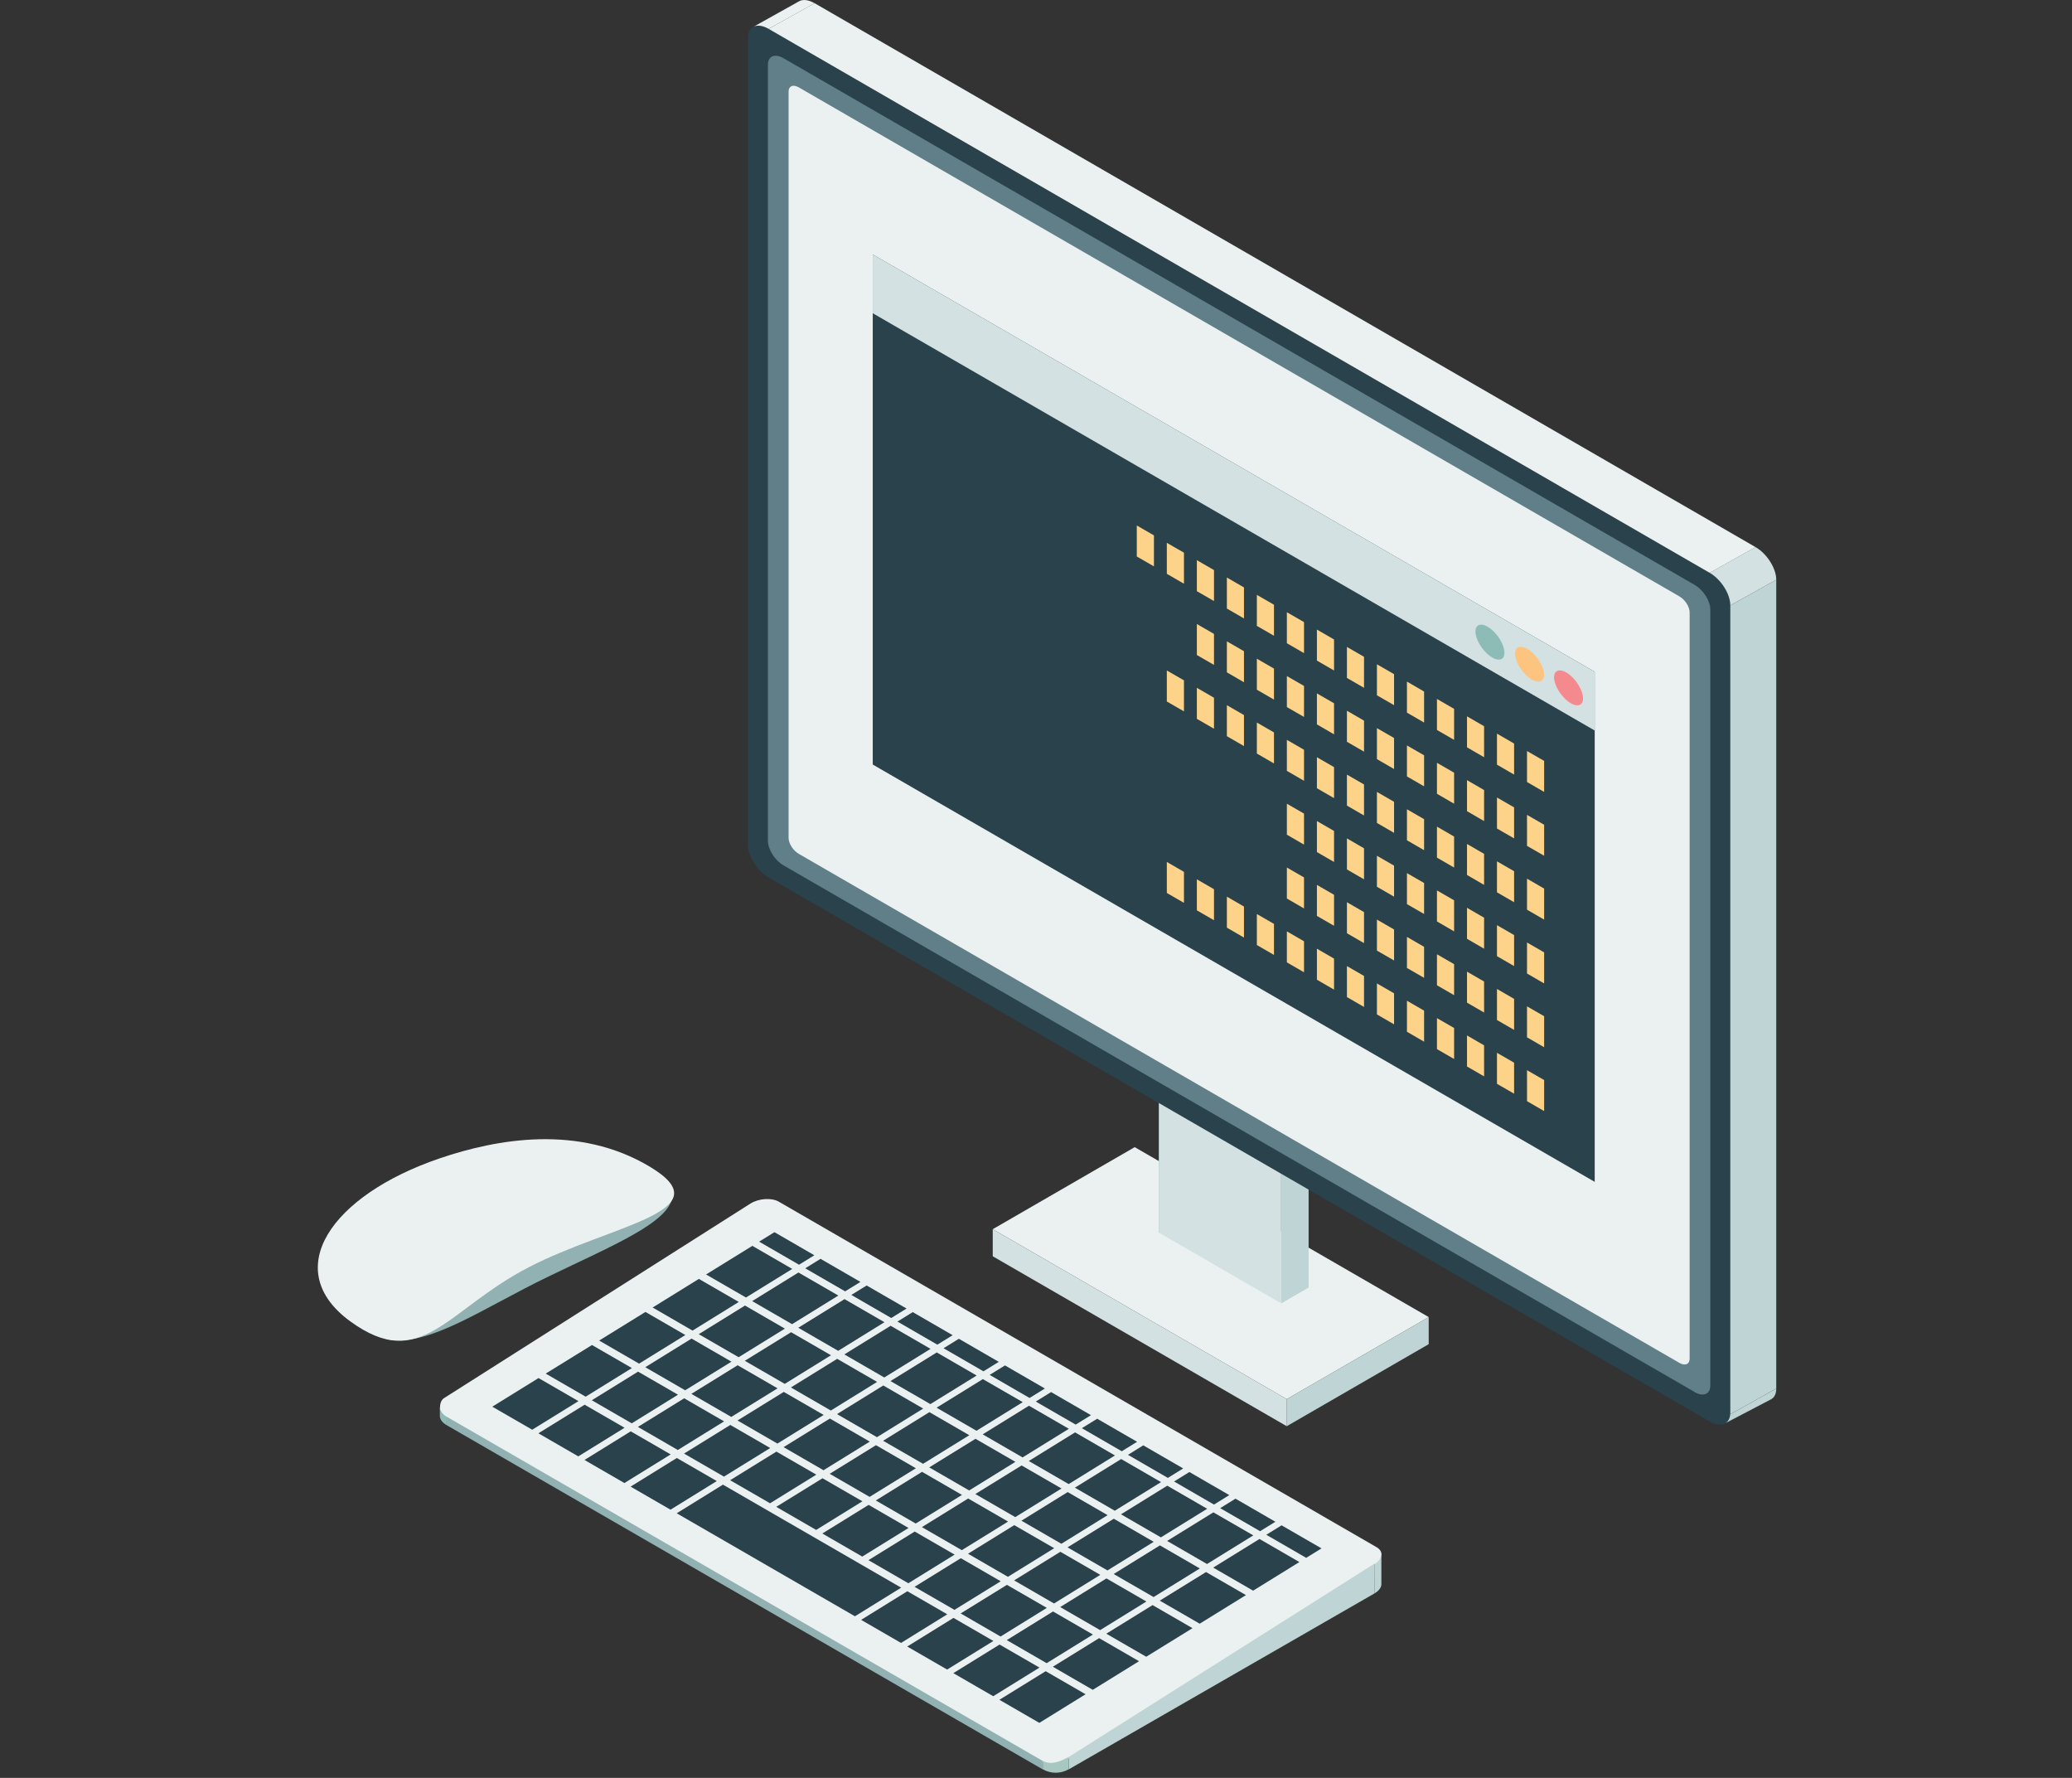 <svg width="176" height="151" viewBox="0 0 176 151" fill="none" xmlns="http://www.w3.org/2000/svg">
<rect x="0" y="0" width="176" height="151" fill="#333333" stroke="none"/>
<g clip-path="url(#clip0_2126_4433)">
<path d="M116.761 135.325C117.142 135.101 117.336 134.818 117.336 134.547V134.529V132.024V132.003C117.345 132.28 117.148 132.578 116.749 132.807L116.758 135.325" fill="#BFD4D5"/>
<path d="M37.521 120.2L88.297 149.546C88.913 149.9 89.99 149.832 90.705 149.391L116.755 132.852C117.469 132.411 117.549 131.765 116.933 131.407L66.157 102.062C65.541 101.707 64.464 101.776 63.75 102.217L37.7 118.756C37.221 119.071 37.364 120.09 37.521 120.2Z" fill="#EBF1F1"/>
<path d="M41.816 119.471L45.206 121.428L49.137 119L45.744 117.04L41.816 119.471Z" fill="#2A424B"/>
<path d="M46.353 116.661L49.746 118.622L53.674 116.191L50.284 114.234L46.353 116.661Z" fill="#2A424B"/>
<path d="M50.894 113.855L54.284 115.816L58.215 113.385L54.825 111.425L50.894 113.855Z" fill="#2A424B"/>
<path d="M55.436 111.049L58.826 113.009L62.754 110.578L59.364 108.618L55.436 111.049Z" fill="#2A424B"/>
<path d="M59.974 108.243L63.364 110.2L67.295 107.772L63.906 105.812L59.974 108.243Z" fill="#2A424B"/>
<path d="M45.732 121.732L49.122 123.692L53.053 121.261L49.66 119.304L45.732 121.732Z" fill="#2A424B"/>
<path d="M50.269 118.925L53.662 120.886L57.59 118.455L54.2 116.495L50.269 118.925Z" fill="#2A424B"/>
<path d="M54.81 116.119L58.2 118.079L62.131 115.649L58.741 113.688L54.81 116.119Z" fill="#2A424B"/>
<path d="M59.352 113.313L62.742 115.27L66.67 112.842L63.281 110.882L59.352 113.313Z" fill="#2A424B"/>
<path d="M63.891 110.504L67.28 112.464L71.211 110.033L67.822 108.076L63.891 110.504Z" fill="#2A424B"/>
<path d="M49.648 123.996L53.038 125.956L56.969 123.525L53.576 121.565L49.648 123.996Z" fill="#2A424B"/>
<path d="M54.185 121.189L57.575 123.15L61.506 120.719L58.116 118.759L54.185 121.189Z" fill="#2A424B"/>
<path d="M58.726 118.383L62.116 120.341L66.047 117.913L62.657 115.953L58.726 118.383Z" fill="#2A424B"/>
<path d="M63.266 115.574L66.658 117.534L70.586 115.104L67.197 113.146L63.266 115.574Z" fill="#2A424B"/>
<path d="M67.806 112.768L71.196 114.728L75.127 112.297L71.737 110.337L67.806 112.768Z" fill="#2A424B"/>
<path d="M53.564 126.26L56.954 128.22L60.885 125.789L57.492 123.829L53.564 126.26Z" fill="#2A424B"/>
<path d="M58.103 123.454L61.493 125.411L65.424 122.983L62.034 121.023L58.103 123.454Z" fill="#2A424B"/>
<path d="M62.644 120.644L66.034 122.605L69.965 120.174L66.575 118.217L62.644 120.644Z" fill="#2A424B"/>
<path d="M67.181 117.838L70.574 119.798L74.502 117.367L71.112 115.407L67.181 117.838Z" fill="#2A424B"/>
<path d="M71.722 115.032L75.112 116.992L79.043 114.561L75.653 112.601L71.722 115.032Z" fill="#2A424B"/>
<path d="M62.019 125.717L65.409 127.675L69.34 125.244L65.95 123.287L62.019 125.717Z" fill="#2A424B"/>
<path d="M66.56 122.908L69.95 124.869L73.881 122.438L70.491 120.478L66.56 122.908Z" fill="#2A424B"/>
<path d="M71.097 120.102L74.49 122.062L78.418 119.632L75.028 117.671L71.097 120.102Z" fill="#2A424B"/>
<path d="M75.638 117.296L79.028 119.253L82.959 116.825L79.57 114.865L75.638 117.296Z" fill="#2A424B"/>
<path d="M65.935 127.978L69.325 129.939L73.256 127.508L69.866 125.551L65.935 127.978Z" fill="#2A424B"/>
<path d="M70.476 125.172L73.866 127.132L77.797 124.702L74.407 122.741L70.476 125.172Z" fill="#2A424B"/>
<path d="M75.013 122.366L78.406 124.323L82.334 121.895L78.945 119.935L75.013 122.366Z" fill="#2A424B"/>
<path d="M79.555 119.557L82.944 121.517L86.875 119.086L83.486 117.129L79.555 119.557Z" fill="#2A424B"/>
<path d="M69.851 130.242L73.241 132.203L77.172 129.772L73.782 127.812L69.851 130.242Z" fill="#2A424B"/>
<path d="M74.392 127.436L77.782 129.396L81.713 126.966L78.32 125.005L74.392 127.436Z" fill="#2A424B"/>
<path d="M78.93 124.627L82.322 126.587L86.25 124.157L82.861 122.199L78.93 124.627Z" fill="#2A424B"/>
<path d="M83.471 121.821L86.86 123.781L90.791 121.35L87.402 119.39L83.471 121.821Z" fill="#2A424B"/>
<path d="M57.481 128.524L72.619 137.273L76.547 134.842L61.409 126.093L57.481 128.524Z" fill="#2A424B"/>
<path d="M73.767 132.507L77.157 134.467L81.088 132.036L77.698 130.076L73.767 132.507Z" fill="#2A424B"/>
<path d="M78.308 129.7L81.698 131.658L85.629 129.23L82.237 127.27L78.308 129.7Z" fill="#2A424B"/>
<path d="M82.846 126.891L86.238 128.851L90.166 126.421L86.777 124.463L82.846 126.891Z" fill="#2A424B"/>
<path d="M87.387 124.085L90.776 126.045L94.707 123.614L91.318 121.654L87.387 124.085Z" fill="#2A424B"/>
<path d="M73.145 137.577L76.535 139.537L80.463 137.106L77.073 135.146L73.145 137.577Z" fill="#2A424B"/>
<path d="M77.683 134.771L81.073 136.728L85.004 134.3L81.615 132.34L77.683 134.771Z" fill="#2A424B"/>
<path d="M82.225 131.961L85.614 133.921L89.545 131.491L86.153 129.533L82.225 131.961Z" fill="#2A424B"/>
<path d="M86.762 129.155L90.154 131.115L94.082 128.685L90.693 126.724L86.762 129.155Z" fill="#2A424B"/>
<path d="M91.303 126.349L94.692 128.309L98.623 125.878L95.234 123.918L91.303 126.349Z" fill="#2A424B"/>
<path d="M77.061 139.841L80.451 141.798L84.379 139.37L80.99 137.41L77.061 139.841Z" fill="#2A424B"/>
<path d="M81.6 137.031L84.989 138.992L88.92 136.561L85.531 134.604L81.6 137.031Z" fill="#2A424B"/>
<path d="M86.141 134.225L89.53 136.186L93.461 133.755L90.069 131.795L86.141 134.225Z" fill="#2A424B"/>
<path d="M90.678 131.419L94.07 133.379L97.998 130.949L94.609 128.988L90.678 131.419Z" fill="#2A424B"/>
<path d="M95.219 128.613L98.608 130.57L102.539 128.142L99.15 126.182L95.219 128.613Z" fill="#2A424B"/>
<path d="M80.977 142.102L84.367 144.062L88.295 141.631L84.906 139.674L80.977 142.102Z" fill="#2A424B"/>
<path d="M85.516 139.296L88.905 141.256L92.836 138.825L89.447 136.865L85.516 139.296Z" fill="#2A424B"/>
<path d="M90.056 136.489L93.446 138.449L97.377 136.019L93.984 134.058L90.056 136.489Z" fill="#2A424B"/>
<path d="M94.596 133.683L97.988 135.64L101.916 133.212L98.527 131.252L94.596 133.683Z" fill="#2A424B"/>
<path d="M99.137 130.874L102.526 132.834L106.457 130.403L103.068 128.446L99.137 130.874Z" fill="#2A424B"/>
<path d="M84.891 144.366L88.283 146.326L92.211 143.895L88.822 141.938L84.891 144.366Z" fill="#2A424B"/>
<path d="M89.431 141.559L92.821 143.52L96.752 141.089L93.362 139.129L89.431 141.559Z" fill="#2A424B"/>
<path d="M93.972 138.753L97.362 140.71L101.293 138.283L97.901 136.323L93.972 138.753Z" fill="#2A424B"/>
<path d="M98.512 135.944L101.904 137.904L105.832 135.474L102.443 133.516L98.512 135.944Z" fill="#2A424B"/>
<path d="M103.053 133.138L106.442 135.098L110.373 132.667L106.984 130.707L103.053 133.138Z" fill="#2A424B"/>
<path d="M64.482 105.455L67.871 107.415L69.172 106.611L65.782 104.65L64.482 105.455Z" fill="#2A424B"/>
<path d="M68.398 107.719L71.787 109.676L73.088 108.875L69.698 106.914L68.398 107.719Z" fill="#2A424B"/>
<path d="M72.314 109.98L75.704 111.94L77.004 111.136L73.615 109.178L72.314 109.98Z" fill="#2A424B"/>
<path d="M76.23 112.244L79.62 114.204L80.92 113.4L77.531 111.439L76.23 112.244Z" fill="#2A424B"/>
<path d="M80.148 114.508L83.537 116.468L84.838 115.664L81.448 113.703L80.148 114.508Z" fill="#2A424B"/>
<path d="M84.064 116.772L87.454 118.732L88.754 117.928L85.365 115.967L84.064 116.772Z" fill="#2A424B"/>
<path d="M87.98 119.036L91.37 120.993L92.67 120.192L89.281 118.231L87.98 119.036Z" fill="#2A424B"/>
<path d="M91.896 121.297L95.285 123.257L96.586 122.453L93.197 120.495L91.896 121.297Z" fill="#2A424B"/>
<path d="M95.812 123.561L99.201 125.521L100.502 124.716L97.112 122.756L95.812 123.561Z" fill="#2A424B"/>
<path d="M99.728 125.825L103.118 127.785L104.418 126.981L101.029 125.02L99.728 125.825Z" fill="#2A424B"/>
<path d="M103.644 128.089L107.034 130.046L108.334 129.245L104.945 127.284L103.644 128.089Z" fill="#2A424B"/>
<path d="M107.56 130.35L110.95 132.31L112.25 131.506L108.861 129.548L107.56 130.35Z" fill="#2A424B"/>
<path d="M90.777 149.224L116.762 132.795V135.325L90.777 150.276V149.224Z" fill="#BFD4D5"/>
<path d="M88.57 149.558V150.276L37.937 121.04V120.32L88.57 149.558Z" fill="#91B1B3"/>
<path d="M90.775 150.267C90.094 150.66 89.255 150.66 88.573 150.267V149.546C89.255 149.939 90.094 149.609 90.775 149.212V150.264V150.267Z" fill="#A8C7C1"/>
<path d="M37.937 121.04C37.556 120.817 37.363 120.534 37.363 120.263V120.245V119.378V119.479C37.354 119.756 37.55 120.102 37.949 120.331L37.937 121.04Z" fill="#8CBCB5"/>
<path d="M57.11 101.609C56.923 103.792 52.034 105.785 46.588 108.416C40.937 111.147 36.476 114.38 32.911 113.763C31.28 113.694 50.95 100.125 57.113 101.609H57.11Z" fill="#91B1B3"/>
<path d="M37.369 98.374C28.12 101.516 23.743 107.859 29.763 112.232C35.783 116.602 37.899 111.264 44.913 107.629C51.929 103.995 61.559 102.881 55.167 99.071C49.147 95.481 42.219 96.726 37.369 98.374Z" fill="#EBF1F1"/>
<path d="M84.327 104.397L96.385 97.429L121.357 111.862L109.299 118.83L84.327 104.397Z" fill="#EBF1F1"/>
<path d="M109.299 121.13L121.357 114.162V111.862L109.299 118.83V121.13Z" fill="#BFD4D5"/>
<path d="M109.299 121.13L84.326 106.697V104.397L109.299 118.83V121.13Z" fill="#D3E1E2"/>
<path d="M111.156 91.323V109.354L108.829 110.698V92.669L111.156 91.323Z" fill="#BFD4D5"/>
<path d="M100.768 85.32V103.349L98.444 104.695V86.663L100.768 85.32Z" fill="#8CBCB5"/>
<path d="M98.444 86.663L100.768 85.32L111.156 91.323L108.829 92.669L98.444 86.663Z" fill="#EBF1F1"/>
<path d="M108.83 110.698L98.445 104.695V86.663L108.83 92.669V110.698Z" fill="#D3E1E2"/>
<path d="M145.219 120.722L65.289 74.524C64.319 73.964 63.533 72.722 63.533 71.754V3.193C63.533 2.222 64.319 1.892 65.289 2.452L145.219 48.649C146.189 49.209 146.975 50.451 146.975 51.419V119.98C146.975 120.951 146.189 121.282 145.219 120.722Z" fill="#2A424B"/>
<path d="M143.962 118.234L66.544 73.491C65.818 73.071 65.228 72.141 65.228 71.411V5.496C65.228 4.769 65.818 4.519 66.544 4.939L143.962 49.686C144.688 50.106 145.277 51.035 145.277 51.765V117.68C145.277 118.407 144.688 118.657 143.962 118.237V118.234Z" fill="#617F88"/>
<path d="M142.664 115.759L67.841 72.513C67.368 72.239 66.984 71.635 66.984 71.161V7.778C66.984 7.304 67.368 7.144 67.841 7.415L142.664 50.66C143.138 50.934 143.521 51.539 143.521 52.012V115.395C143.521 115.869 143.138 116.03 142.664 115.759Z" fill="#EBF1F1"/>
<path d="M146.975 51.42L150.879 49.239V117.933L146.975 120.114V51.42Z" fill="#BFD4D5"/>
<path d="M149.123 46.468C150.093 47.029 150.879 48.271 150.879 49.239L146.975 51.416C146.975 50.445 146.189 49.206 145.219 48.646L149.123 46.468Z" fill="#D3E1E2"/>
<path d="M69.193 0.271L149.123 46.469L145.219 48.649L65.289 2.452L69.193 0.271Z" fill="#EBF1F1"/>
<path d="M63.917 2.321C64.239 2.103 64.733 2.13 65.289 2.452L69.193 0.274C68.652 -0.039 68.167 -0.074 67.842 0.128L63.917 2.321Z" fill="#EBF1F1"/>
<path d="M146.968 120.114C146.938 120.486 146.78 120.752 146.536 120.889L146.712 120.793L150.366 118.881C150.684 118.747 150.881 118.422 150.881 117.936L146.971 120.117L146.968 120.114Z" fill="#BFD4D5"/>
<path d="M135.459 57.056L74.134 21.612V64.935L135.459 100.378V57.056Z" fill="#2A424B"/>
<path d="M135.459 57.056L74.134 21.612V26.605L135.459 62.045V57.056Z" fill="#D3E1E2"/>
<path d="M134.469 59.32C134.469 59.972 133.915 60.097 133.237 59.603C132.555 59.105 132.005 58.173 132.005 57.523C132.005 56.874 132.558 56.746 133.237 57.24C133.918 57.738 134.469 58.67 134.469 59.32Z" fill="#F58A8E"/>
<path d="M131.156 57.309C131.156 57.961 130.603 58.086 129.924 57.592C129.243 57.094 128.692 56.162 128.692 55.513C128.692 54.863 129.246 54.735 129.924 55.23C130.606 55.727 131.156 56.66 131.156 57.309Z" fill="#FCC47E"/>
<path d="M127.791 55.438C127.791 56.09 127.238 56.216 126.559 55.718C125.878 55.221 125.327 54.291 125.327 53.639C125.327 52.986 125.881 52.861 126.559 53.356C127.238 53.85 127.791 54.786 127.791 55.435V55.438Z" fill="#8CBCB5"/>
<path d="M131.162 64.625L129.707 63.785V66.418L131.162 67.258V64.625Z" fill="#FCD389"/>
<path d="M128.611 63.151L127.156 62.31V64.944L128.611 65.787V63.151Z" fill="#FCD389"/>
<path d="M126.062 61.679L124.61 60.839V63.472L126.062 64.312V61.679Z" fill="#FCD389"/>
<path d="M123.514 60.204L122.059 59.364V61.998L123.514 62.838V60.204Z" fill="#FCD389"/>
<path d="M120.965 58.733L119.51 57.89V60.526L120.965 61.366V58.733Z" fill="#FCD389"/>
<path d="M118.414 57.258L116.959 56.418V59.052L118.414 59.892V57.258Z" fill="#FCD389"/>
<path d="M115.863 55.784L114.411 54.944V57.577L115.863 58.417V55.784Z" fill="#FCD389"/>
<path d="M113.316 54.312L111.861 53.469V56.105L113.316 56.945V54.312Z" fill="#FCD389"/>
<path d="M110.766 52.837L109.31 51.997V54.631L110.766 55.471V52.837Z" fill="#FCD389"/>
<path d="M108.215 51.363L106.76 50.523V53.156L108.215 53.996V51.363Z" fill="#FCD389"/>
<path d="M105.666 49.891L104.214 49.051V51.685L105.666 52.525V49.891Z" fill="#FCD389"/>
<path d="M103.119 48.417L101.664 47.577V50.21L103.119 51.05V48.417Z" fill="#FCD389"/>
<path d="M100.568 46.942L99.113 46.102V48.735L100.568 49.578V46.942Z" fill="#FCD389"/>
<path d="M98.018 45.471L96.562 44.63V47.264L98.018 48.104V45.471Z" fill="#FCD389"/>
<path d="M131.162 70.047L129.707 69.207V71.84L131.162 72.68V70.047Z" fill="#FCD389"/>
<path d="M128.611 68.572L127.156 67.732V70.366L128.611 71.206V68.572Z" fill="#FCD389"/>
<path d="M126.062 67.101L124.61 66.258V68.894L126.062 69.734V67.101Z" fill="#FCD389"/>
<path d="M123.514 65.626L122.059 64.786V67.419L123.514 68.26V65.626Z" fill="#FCD389"/>
<path d="M120.965 64.151L119.51 63.311V65.945L120.965 66.785V64.151Z" fill="#FCD389"/>
<path d="M118.414 62.68L116.959 61.84V64.473L118.414 65.313V62.68Z" fill="#FCD389"/>
<path d="M115.863 61.205L114.411 60.365V62.999L115.863 63.839V61.205Z" fill="#FCD389"/>
<path d="M113.316 59.731L111.861 58.891V61.524L113.316 62.367V59.731Z" fill="#FCD389"/>
<path d="M110.766 58.259L109.31 57.419V60.053L110.766 60.892V58.259Z" fill="#FCD389"/>
<path d="M108.215 56.785L106.76 55.944V58.578L108.215 59.418V56.785Z" fill="#FCD389"/>
<path d="M105.666 55.31L104.214 54.47V57.103L105.666 57.946V55.31Z" fill="#FCD389"/>
<path d="M103.119 53.838L101.664 52.998V55.632L103.119 56.472V53.838Z" fill="#FCD389"/>
<path d="M131.162 75.469L129.707 74.626V77.262L131.162 78.102V75.469Z" fill="#FCD389"/>
<path d="M128.611 73.994L127.156 73.154V75.787L128.611 76.627V73.994Z" fill="#FCD389"/>
<path d="M126.062 72.519L124.61 71.679V74.313L126.062 75.156V72.519Z" fill="#FCD389"/>
<path d="M123.514 71.048L122.059 70.208V72.841L123.514 73.681V71.048Z" fill="#FCD389"/>
<path d="M120.965 69.573L119.51 68.733V71.367L120.965 72.207V69.573Z" fill="#FCD389"/>
<path d="M118.414 68.099L116.959 67.258V69.892L118.414 70.735V68.099Z" fill="#FCD389"/>
<path d="M115.863 66.627L114.411 65.787V68.42L115.863 69.26V66.627Z" fill="#FCD389"/>
<path d="M113.316 65.152L111.861 64.312V66.946L113.316 67.786V65.152Z" fill="#FCD389"/>
<path d="M110.766 63.678L109.31 62.838V65.471L110.766 66.314V63.678Z" fill="#FCD389"/>
<path d="M108.215 62.206L106.76 61.366V64L108.215 64.84V62.206Z" fill="#FCD389"/>
<path d="M105.666 60.732L104.214 59.892V62.525L105.666 63.365V60.732Z" fill="#FCD389"/>
<path d="M103.119 59.26L101.664 58.417V61.053L103.119 61.893V59.26Z" fill="#FCD389"/>
<path d="M100.568 57.785L99.113 56.945V59.579L100.568 60.419V57.785Z" fill="#FCD389"/>
<path d="M131.162 80.887L129.707 80.047V82.681L131.162 83.524V80.887Z" fill="#FCD389"/>
<path d="M128.611 79.416L127.156 78.576V81.209L128.611 82.049V79.416Z" fill="#FCD389"/>
<path d="M126.062 77.941L124.61 77.101V79.734L126.062 80.575V77.941Z" fill="#FCD389"/>
<path d="M123.514 76.466L122.059 75.626V78.26L123.514 79.103V76.466Z" fill="#FCD389"/>
<path d="M120.965 74.995L119.51 74.155V76.788L120.965 77.628V74.995Z" fill="#FCD389"/>
<path d="M118.414 73.52L116.959 72.68V75.314L118.414 76.154V73.52Z" fill="#FCD389"/>
<path d="M115.863 72.049L114.411 71.206V73.842L115.863 74.682V72.049Z" fill="#FCD389"/>
<path d="M113.316 70.574L111.861 69.734V72.368L113.316 73.208V70.574Z" fill="#FCD389"/>
<path d="M110.766 69.1L109.31 68.26V70.893L110.766 71.733V69.1Z" fill="#FCD389"/>
<path d="M131.162 86.309L129.707 85.469V88.102L131.162 88.942V86.309Z" fill="#FCD389"/>
<path d="M128.611 84.837L127.156 83.994V86.631L128.611 87.471V84.837Z" fill="#FCD389"/>
<path d="M126.062 83.363L124.61 82.523V85.156L126.062 85.996V83.363Z" fill="#FCD389"/>
<path d="M123.514 81.888L122.059 81.048V83.681L123.514 84.522V81.888Z" fill="#FCD389"/>
<path d="M120.965 80.416L119.51 79.573V82.21L120.965 83.05V80.416Z" fill="#FCD389"/>
<path d="M118.414 78.942L116.959 78.102V80.735L118.414 81.575V78.942Z" fill="#FCD389"/>
<path d="M115.863 77.467L114.411 76.627V79.261L115.863 80.101V77.467Z" fill="#FCD389"/>
<path d="M113.316 75.996L111.861 75.156V77.789L113.316 78.629V75.996Z" fill="#FCD389"/>
<path d="M110.766 74.521L109.31 73.681V76.314L110.766 77.155V74.521Z" fill="#FCD389"/>
<path d="M131.162 91.731L129.707 90.891V93.524L131.162 94.364V91.731Z" fill="#FCD389"/>
<path d="M128.611 90.256L127.156 89.416V92.049L128.611 92.889V90.256Z" fill="#FCD389"/>
<path d="M126.062 88.784L124.61 87.941V90.578L126.062 91.418V88.784Z" fill="#FCD389"/>
<path d="M123.514 87.31L122.059 86.47V89.103L123.514 89.943V87.31Z" fill="#FCD389"/>
<path d="M120.965 85.835L119.51 84.995V87.629L120.965 88.472V85.835Z" fill="#FCD389"/>
<path d="M118.414 84.364L116.959 83.524V86.157L118.414 86.997V84.364Z" fill="#FCD389"/>
<path d="M115.863 82.889L114.411 82.049V84.683L115.863 85.522V82.889Z" fill="#FCD389"/>
<path d="M113.316 81.415L111.861 80.575V83.208L113.316 84.051V81.415Z" fill="#FCD389"/>
<path d="M110.766 79.943L109.31 79.103V81.736L110.766 82.576V79.943Z" fill="#FCD389"/>
<path d="M108.215 78.468L106.76 77.628V80.262L108.215 81.102V78.468Z" fill="#FCD389"/>
<path d="M105.666 76.994L104.214 76.154V78.787L105.666 79.63V76.994Z" fill="#FCD389"/>
<path d="M103.119 75.522L101.664 74.682V77.316L103.119 78.156V75.522Z" fill="#FCD389"/>
<path d="M100.568 74.048L99.113 73.207V75.841L100.568 76.681V74.048Z" fill="#FCD389"/>
</g>
<defs>
<clipPath id="clip0_2126_4433">
<rect width="123.882" height="150.565" fill="white" transform="matrix(-1 0 0 1 150.879 0)"/>
</clipPath>
</defs>
</svg>
